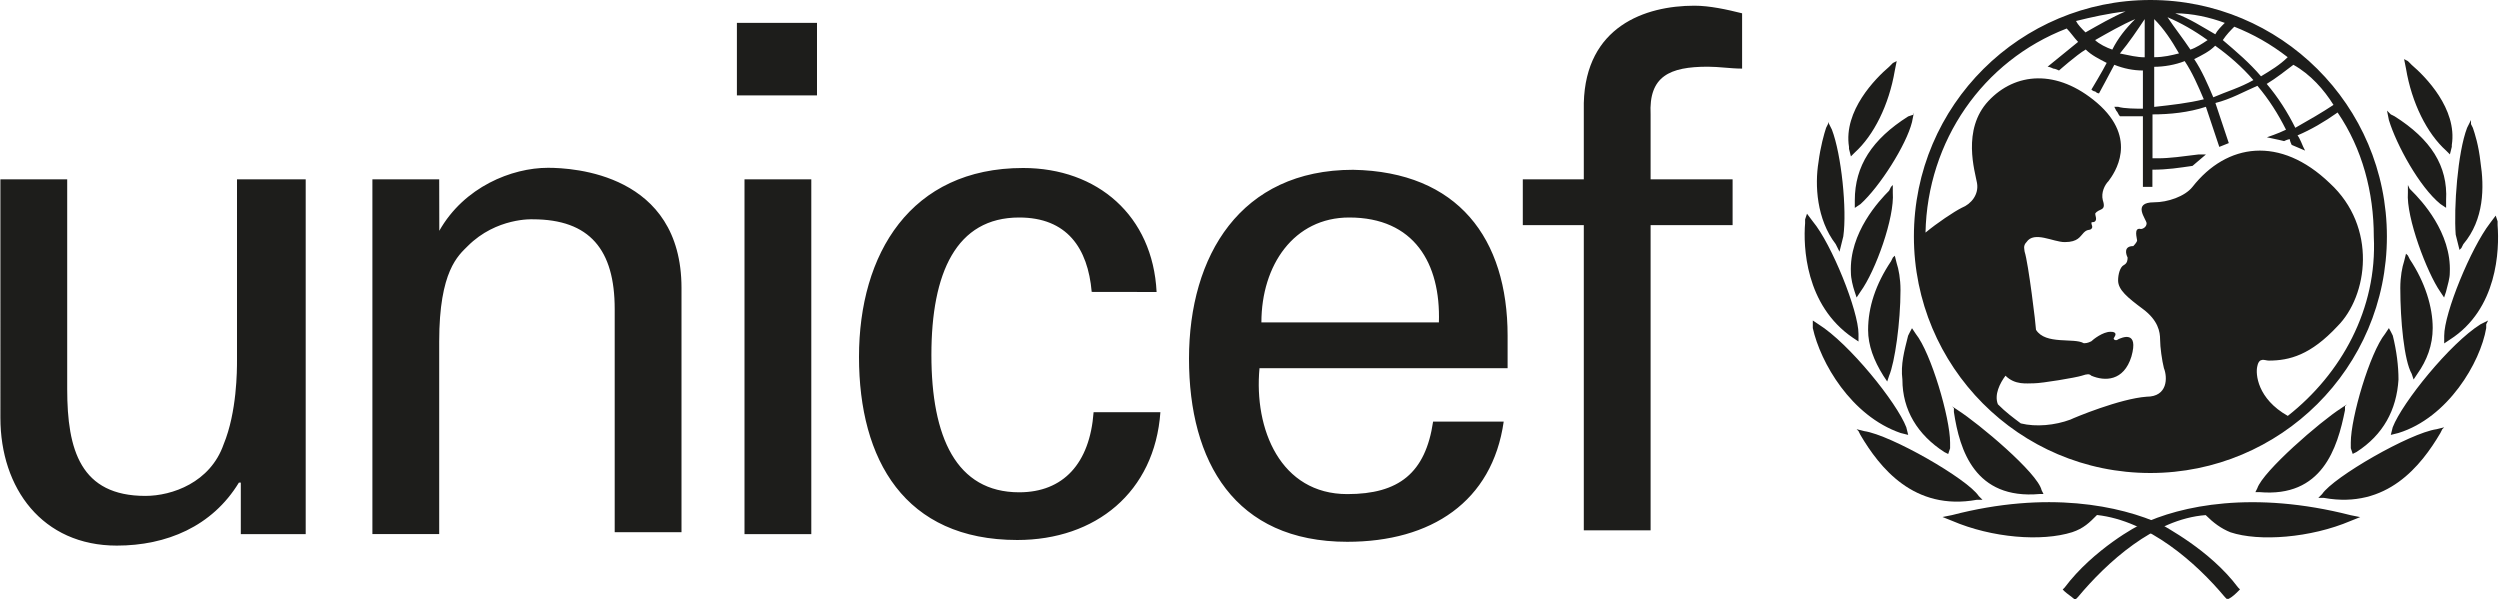 <?xml version="1.0" encoding="UTF-8"?>
<svg xmlns="http://www.w3.org/2000/svg" xmlns:xlink="http://www.w3.org/1999/xlink" version="1.1" id="Laag_1" x="0px" y="0px" viewBox="0 0 2500 599" style="enable-background:new 0 0 2500 599;" xml:space="preserve">
<style type="text/css">
	.st0{fill:#1D1D1B;}
</style>
<g>
	<path class="st0" d="M2150.4,0c-129.7,0-236.5,104.9-236.5,236.5c0,129.7,104.9,236.5,236.5,236.5c129.7,0,236.5-104.9,236.5-236.5   S2280.1,0,2150.4,0 M2333.5,104.9c-11.4,7.6-24.8,15.3-38.2,22.9c-7.6-15.3-17.2-30.5-28.6-43.9c9.5-5.7,19.1-13.4,26.7-19.1   C2310.6,74.4,2324,89.7,2333.5,104.9 M2234.3,26.7c19.1,7.6,36.2,17.2,53.4,30.5c-7.6,7.6-17.2,13.4-26.7,19.1   c-11.4-13.4-24.8-24.8-38.2-36.2C2226.7,34.3,2230.5,30.5,2234.3,26.7 M2253.4,80.1c-13.4,7.6-26.7,11.4-40.1,17.2   c-5.7-13.4-11.4-26.7-19.1-38.2c7.6-3.8,15.3-7.6,21-13.4C2228.6,55.3,2242,66.8,2253.4,80.1 M2224.8,22.9   c-3.8,3.8-7.6,7.6-9.5,11.4c-13.4-7.6-24.8-15.3-40.1-21C2192.4,13.4,2209.5,17.2,2224.8,22.9 M2207.6,40.1   c-5.7,3.8-11.4,7.6-17.2,9.5c-7.6-11.4-15.3-21-22.9-32.4C2180.9,22.9,2194.3,30.5,2207.6,40.1 M2154.2,19.1   c9.5,9.5,17.2,21,24.8,34.3c-7.6,1.9-15.3,3.8-24.8,3.8V19.1z M2154.2,66.8c9.5,0,21-1.9,30.5-5.7c7.6,11.4,13.4,24.8,19.1,38.2   c-15.3,3.8-32.4,5.7-49.6,7.6V66.8z M2144.7,19.1v38.2c-7.6,0-15.3-1.9-24.8-3.8C2129.4,42,2137.1,30.5,2144.7,19.1 M2112.3,49.6   c-5.7-1.9-13.4-5.7-17.2-9.5c13.4-7.6,26.7-15.3,40.1-21C2125.6,28.6,2118,38.2,2112.3,49.6 M2125.6,11.4   c-13.4,5.7-26.7,13.4-40.1,21c-3.8-3.8-7.6-7.6-9.5-11.4C2091.3,17.2,2108.4,13.4,2125.6,11.4 M2287.8,415.9   c-30.5-17.2-32.4-42-30.5-49.6c1.9-9.5,7.6-5.7,11.4-5.7c21,0,42-5.7,68.7-34.3c30.5-30.5,40.1-99.2-7.6-143.1   c-49.6-47.7-103-40.1-137.4,3.8c-7.6,9.5-24.8,15.3-38.2,15.3c-22.9,0-7.6,17.2-7.6,21c0,3.8-3.8,5.7-5.7,5.7   c-7.6-1.9-3.8,9.5-3.8,11.4s-3.8,5.7-3.8,5.7c-9.5,0-7.6,7.6-5.7,11.4c0,1.9,0,5.7-3.8,7.6c-3.8,1.9-5.7,9.5-5.7,15.3   c0,9.5,9.5,17.2,24.8,28.6c15.3,11.4,17.2,22.9,17.2,30.5c0,7.6,1.9,21,3.8,28.6c3.8,9.5,3.8,28.6-17.2,28.6   c-26.7,1.9-72.5,21-76.3,22.9c-15.3,5.7-34.3,7.6-49.6,3.8c-7.6-5.7-15.3-11.4-22.9-19.1c-3.8-9.5,1.9-21,7.6-28.6   c9.5,9.5,21,7.6,28.6,7.6s42-5.7,47.7-7.6c5.7-1.9,7.6-1.9,9.5,0c13.4,5.7,32.4,5.7,40.1-19.1c7.6-26.7-9.5-19.1-13.4-17.2   c-1.9,1.9-5.7,0-3.8-1.9c3.8-5.7-1.9-5.7-3.8-5.7c-7.6,0-17.2,7.6-19.1,9.5c-3.8,1.9-5.7,1.9-7.6,1.9c-9.5-5.7-38.2,1.9-47.7-13.4   c0-3.8-7.6-66.8-11.4-78.2c0-1.9-1.9-5.7,1.9-9.5c7.6-11.4,26.7,0,38.2,0c13.4,0,15.3-5.7,19.1-9.5c3.8-3.8,5.7-1.9,7.6-3.8   c1.9-1.9,0-3.8,0-5.7s1.9,0,3.8-1.9c1.9-1.9,0-5.7,0-7.6c3.8-5.7,11.4-1.9,7.6-13.4c-1.9-7.6,1.9-15.3,5.7-19.1   c5.7-7.6,30.5-42-11.4-78.2c-40.1-34.3-82-30.5-108.7-1.9c-26.7,28.6-13.4,70.6-11.4,82s-5.7,21-15.3,24.8   c-7.6,3.8-24.8,15.3-36.2,24.8c1.9-91.6,57.2-171.7,141.2-204.1c3.8,3.8,7.6,9.5,11.4,13.4c-9.5,7.6-30.5,24.8-30.5,24.8   s1.9,0,5.7,1.9c1.9,0,5.7,1.9,5.7,1.9s17.2-15.3,26.7-21c5.7,5.7,13.4,9.5,21,13.4c-3.8,7.6-15.3,26.7-15.3,26.7s1.9,1.9,3.8,1.9   c1.9,1.9,3.8,1.9,3.8,1.9s11.4-21,15.3-28.6c9.5,3.8,19.1,5.7,28.6,5.7v38.2c-5.7,0-19.1,0-24.8-1.9h-3.8l1.9,3.8   c1.9,1.9,1.9,3.8,3.8,5.7h22.9v70.6h9.5v-17.2c15.3,0,26.7-1.9,40.1-3.8l13.4-11.4h-7.6c-15.3,1.9-28.6,3.8-40.1,3.8h-5.7v-43.9   c17.2,0,36.2-1.9,53.4-7.6l13.4,40.1l9.5-3.8l-13.4-40.1c15.3-3.8,28.6-11.4,42-17.2c11.4,13.4,21,28.6,28.6,43.9   c-7.6,3.8-19.1,7.6-19.1,7.6c9.5,1.9,17.2,3.8,17.2,3.8s3.8-1.9,5.7-1.9c0,1.9,1.9,5.7,1.9,5.7l13.4,5.7l-1.9-3.8   c0,0-3.8-9.5-5.7-11.4c13.4-5.7,26.7-13.4,40.1-22.9c24.8,36.2,36.2,80.1,36.2,124C2377.4,309,2341.2,373.9,2287.8,415.9    M1892.9,63l-3.8,3.8c-13.4,11.4-45.8,43.9-40.1,80.1v1.9l1.9,7.6l3.8-3.8c19.1-17.2,34.3-47.7,40.1-82l1.9-9.5L1892.9,63z    M1828,124l-1.9,3.8c-1.9,5.7-5.7,19.1-7.6,34.3c-3.8,22.9-1.9,57.2,17.2,82l1.9,3.8l1.9,3.8l3.8-15.3c3.8-26.7-1.9-82-11.4-106.8   l-3.8-7.6V124z M1805.1,219.4v3.8c-1.9,22.9,0,82,47.7,114.5l5.7,3.8v-7.6c0-22.9-26.7-89.7-45.8-112.6l-5.7-7.6L1805.1,219.4z    M1812.8,324.3v3.8c7.6,34.3,38.2,87.8,87.8,104.9l7.6,1.9l-1.9-7.6c-9.5-24.8-57.2-83.9-87.8-103l-5.7-3.8V324.3z M1913.9,114.5   l-5.7,1.9c-36.2,22.9-53.4,49.6-53.4,83.9v7.6l5.7-3.8c19.1-17.2,45.8-59.1,51.5-82l1.9-9.5L1913.9,114.5z M1891,186.9l-1.9,3.8   c-9.5,9.5-40.1,42-38.2,82c0,5.7,1.9,13.4,3.8,19.1l1.9,5.7l3.8-5.7c15.3-21,34.3-74.4,32.4-99.2V185L1891,186.9z M1892.9,257.5   l-1.9,3.8c-15.3,22.9-22.9,45.8-22.9,68.7c0,15.3,5.7,30.5,15.3,45.8l3.8,5.7l1.9-5.7c5.7-13.4,11.4-53.4,11.4-85.8   c0-11.4-1.9-21-3.8-26.7l-1.9-7.6L1892.9,257.5z M1910,331.9l-1.9,3.8c-3.8,15.3-7.6,28.6-5.7,43.9c0,30.5,15.3,55.3,42,72.5   l3.8,1.9l1.9-5.7v-5.7c0-24.8-19.1-89.7-34.3-108.7l-3.8-5.7L1910,331.9z M1858.5,431.1l1.9,3.8c19.1,32.4,53.4,76.3,116.4,64.9   h5.7l-3.8-3.8c-11.4-17.2-87.8-61-114.5-64.9l-7.6-1.9L1858.5,431.1z M1952,515.1l-9.5,1.9l9.5,3.8c40.1,17.2,89.7,21,120.2,11.4   c11.4-3.8,17.2-9.5,24.8-17.2c51.5,5.7,99.2,47.7,127.8,82l1.9,1.9h1.9c3.8-1.9,7.6-5.7,9.5-7.6l1.9-1.9l-1.9-1.9   c-28.6-38.2-74.4-61-76.3-63C2119.9,505.5,2047.4,490.3,1952,515.1"></path>
	<path class="st0" d="M1953.9,408.2v3.8c5.7,38.2,21,87.8,85.8,82h3.8l-1.9-3.8c-3.8-17.2-63-66.8-83.9-80.1l-5.7-3.8L1953.9,408.2z    M2404.1,59.1l1.9,9.5c5.7,34.3,21,64.9,40.1,82l3.8,3.8l1.9-7.6V145c5.7-36.2-26.7-68.7-40.1-80.1l-3.8-3.8L2404.1,59.1z    M2470.9,120.2l-3.8,7.6c-9.5,24.8-13.4,80.1-11.4,106.8l3.8,15.3l1.9-1.9l1.9-3.8c21-24.8,21-57.2,17.2-82   c-1.9-17.2-5.7-28.6-7.6-34.3l-1.9-3.8V120.2z M2495.7,215.6l-5.7,7.6c-19.1,24.8-45.8,89.7-45.8,112.6v7.6l5.7-3.8   c47.7-30.5,49.6-89.7,47.7-114.5v-3.8L2495.7,215.6z M2488.1,320.5l-7.6,3.8c-30.5,19.1-78.2,78.2-87.8,103l-1.9,7.6l7.6-1.9   c49.6-15.3,82-70.6,87.8-104.9v-3.8L2488.1,320.5z M2387,110.6l1.9,9.5c7.6,24.8,30.5,66.8,51.5,83.9l5.7,3.8v-7.6   c1.9-34.3-15.3-61-51.5-83.9l-3.8-1.9L2387,110.6z M2407.9,185v7.6c-1.9,24.8,19.1,80.1,32.4,99.2l3.8,5.7l1.9-5.7   c1.9-7.6,3.8-13.4,3.8-19.1c1.9-40.1-28.6-72.5-38.2-82l-1.9-1.9L2407.9,185z M2406,253.7l-1.9,7.6c-1.9,5.7-3.8,15.3-3.8,26.7   c0,32.4,3.8,72.5,11.4,85.8l1.9,5.7l3.8-5.7c9.5-13.4,15.3-28.6,15.3-45.8c0-21-7.6-45.8-22.9-68.7l-1.9-3.8L2406,253.7z    M2388.9,328.1l-3.8,5.7c-15.3,19.1-34.3,83.9-34.3,108.7v5.7l1.9,5.7l3.8-1.9c26.7-17.2,40.1-42,42-72.5c0-13.4-1.9-28.6-5.7-43.9   l-1.9-3.8L2388.9,328.1z M2444.2,427.3l-7.6,1.9c-26.7,3.8-103,47.7-114.5,64.9l-3.8,3.8h5.7c63,11.4,97.3-32.4,116.4-64.9l1.9-3.8   L2444.2,427.3z M2140.9,524.6c-1.9,0-47.7,24.8-76.3,63l-1.9,1.9l1.9,1.9c1.9,1.9,7.6,5.7,9.5,7.6h1.9l1.9-1.9   c28.6-34.3,76.3-78.2,127.8-82c7.6,7.6,15.3,13.4,24.8,17.2c28.6,9.5,80.1,5.7,120.2-11.4l9.5-3.8l-9.5-1.9   C2253.4,490.3,2180.9,505.5,2140.9,524.6 M2346.9,404.4l-5.7,3.8c-21,13.4-78.2,63-83.9,80.1l-1.9,3.8h3.8   c63,5.7,78.2-43.9,85.8-82v-3.8L2346.9,404.4z M736.8,22.9H817v72.5h-80.1V22.9z M744.5,179.3h66.8v354.8h-66.8V179.3z    M238.9,179.3h66.8v354.8h-64.9v-51.5h-1.9c-26.7,43.9-72.5,63-122.1,63c-74.4,0-116.4-57.2-116.4-127.8V179.3h66.8v209.8   c0,61,13.4,106.8,78.2,106.8c26.7,0,64.9-13.4,78.2-51.5c13.4-32.4,13.4-74.4,13.4-83.9V179.3L238.9,179.3z M439.3,230.8   c24.8-43.9,72.5-63,108.7-63c24.8,0,133.5,5.7,133.5,120.2v244.2h-66.8V309c0-59.1-24.8-89.7-82-89.7c0,0-36.2-1.9-64.9,26.7   c-9.5,9.5-28.6,24.8-28.6,95.4v192.7h-66.8V179.3h66.8L439.3,230.8z M1091.7,291.9c-3.8-43.9-24.8-74.4-72.5-74.4   c-63,0-87.8,55.3-87.8,137.4s24.8,137.4,87.8,137.4c43.9,0,70.6-28.6,74.4-80.1h66.8c-5.7,80.1-64.9,127.8-143.1,127.8   c-112.6,0-158.3-80.1-158.3-183.1s51.5-188.9,164.1-188.9c74.4,0,129.7,47.7,133.5,124L1091.7,291.9z M1259.5,368.2   c-5.7,61,21,125.9,87.8,125.9c51.5,0,78.2-21,85.8-72.5h70.6c-11.4,80.1-72.5,120.2-156.4,120.2c-112.6,0-158.3-80.1-158.3-183.1   s51.5-188.9,164.1-188.9c104.9,1.9,154.5,68.7,154.5,166v32.4L1259.5,368.2z M1438.9,322.4c1.9-59.1-24.8-104.9-89.7-104.9   c-55.3,0-87.8,47.7-87.8,104.9H1438.9z M1583.8,530.3V225.1h-61v-45.8h61V103c1.9-76.3,61-97.3,110.6-97.3   c15.3,0,32.4,3.8,47.7,7.6v55.3c-11.4,0-22.9-1.9-34.3-1.9c-38.2,0-59.1,9.5-57.2,47.7v64.9h82v45.8h-82v305.2H1583.8z"></path>
</g>
</svg>
